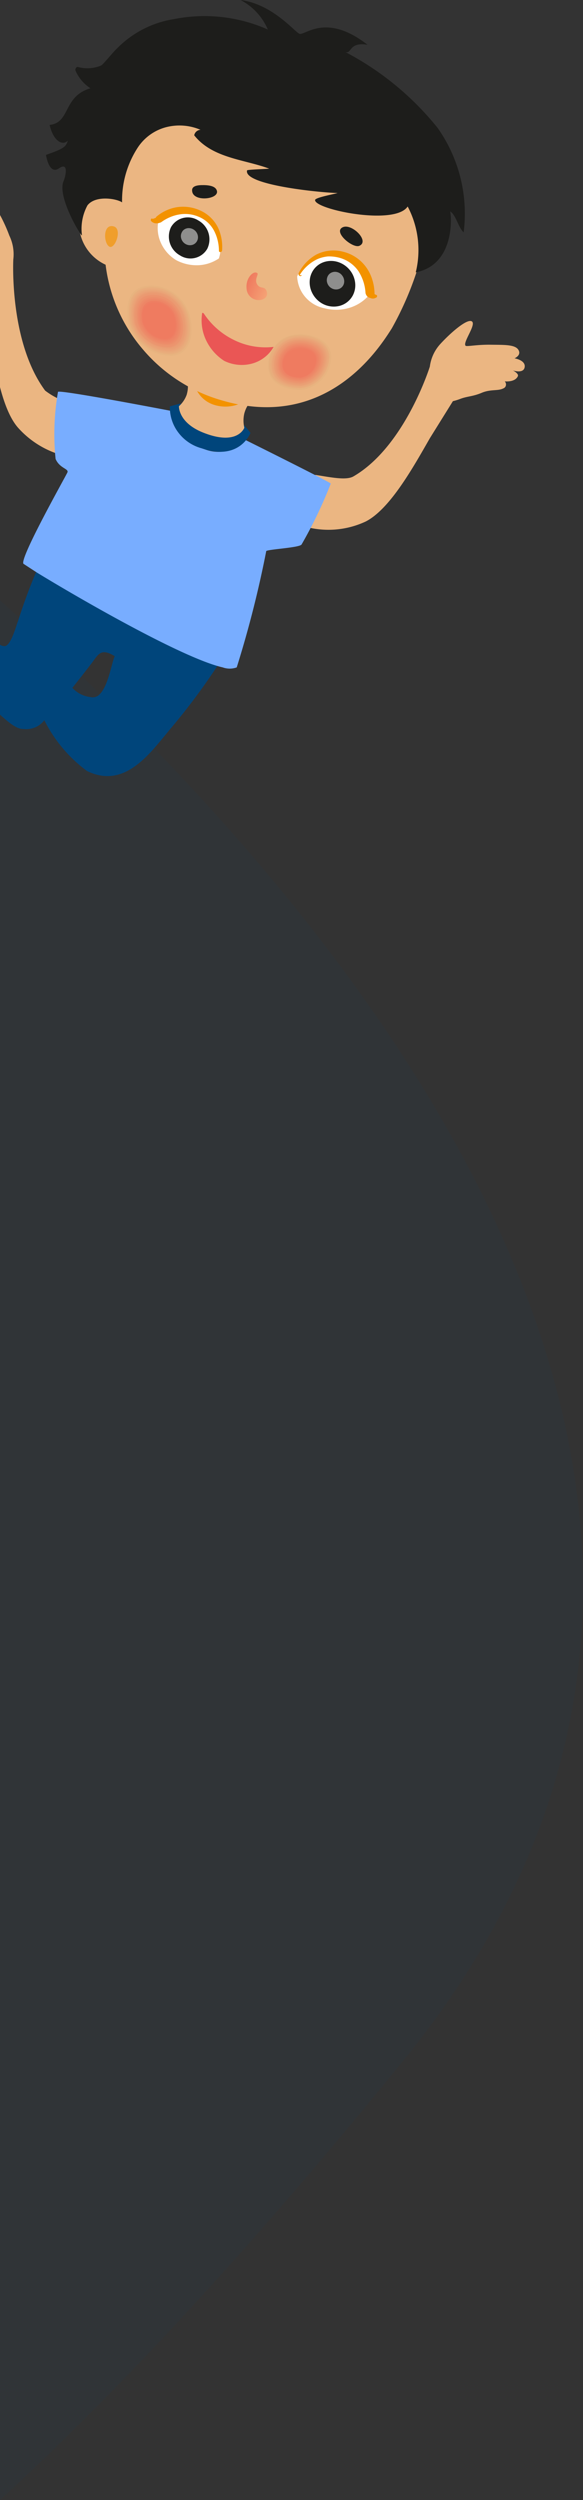 <svg id="Ebene_1" data-name="Ebene 1" xmlns="http://www.w3.org/2000/svg" xmlns:xlink="http://www.w3.org/1999/xlink" viewBox="0 0 175.13 750.7"><rect x="0" y="0" width="175.13" height="750.7" fill="#333333" stroke="none"/><defs><linearGradient id="Unbenannter_Verlauf" x1="-6793.87" y1="2309.37" x2="-6787.39" y2="2306.4" gradientTransform="matrix(1, 0, 0, -1, 6868, 2394.03)" gradientUnits="userSpaceOnUse"><stop offset="0" stop-color="#ef795e"/><stop offset="1" stop-color="#f5a275"/></linearGradient></defs><path d="M22.61,137.38A26.69,26.69,0,0,1,16.54,136a27.72,27.72,0,0,1-11.17-7.63C3,125.64,1.3,121.21,0,116.24V64.55a47.91,47.91,0,0,1,2.81,6.21A12.87,12.87,0,0,1,4,77.86s-1.32,24.75,9.56,39.43a22.16,22.16,0,0,0,3.57,2.23,22.38,22.38,0,0,0,7,2.21A60.76,60.76,0,0,0,22.61,137.38Z" style="fill:#ebb682"/><path d="M154.08,111.24s1.85.93,1.48,1.73c-.89,1.91-3.94,1.54-3.94,1.54a1.33,1.33,0,0,1,.35,1.21,1.18,1.18,0,0,1-.28.57,1.33,1.33,0,0,1-.53.35c-1.6.81-3.77.18-6.46,1.31s-4.18,1-6.32,1.78a17.46,17.46,0,0,1-2.33.73l-6.92,11.12c-5.15,9-12,21.26-19.24,25a26.44,26.44,0,0,1-19.3,1.24,66.76,66.76,0,0,0,4.14-15.23c4.85.77,9.38,1.72,11.51.42,15.42-9,22.88-32.93,22.88-32.93a12.4,12.4,0,0,1,3.15-6.79c3.19-3.48,8.17-7.78,9.51-6.76s-3,6.51-1.87,7.32c.47.24,3.46-.4,7.47-.34s7.36-.1,8.35,1.55-1.17,2.53-1.17,2.53,3.37.55,3.05,2.64S154.08,111.24,154.08,111.24Z" style="fill:#ebb682"/><path d="M68,92.74c21.16,15.55,33.39,5.19,35.37,5.68A17.5,17.5,0,0,1,96,109.29,17.74,17.74,0,0,1,83.09,112a22.88,22.88,0,0,1-16-18.84C67,92.54,67.51,92.46,68,92.74Z" style="fill:#fff"/><path d="M25.39,143.32l0,.07Z" style="fill:#60bfb9"/><path d="M13.34,166.1c-.87,1.87-1.7,3.75-2.49,5.66q-2.85,6.72-5.1,13.7l-.34,1.06c-.47,1-2,7.2-3.95,7.5A2.51,2.51,0,0,1,0,193.59v21c3,2.71,5.14,4.35,7,4.3a7,7,0,0,0,3.55-.48,6.63,6.63,0,0,0,2.76-2.15A42.73,42.73,0,0,0,26.12,231.5c8.55,4.19,14.93-.89,20.17-6.79,1.75-2,3.36-4,4.88-5.84A195.51,195.51,0,0,0,65.28,200c1.21-1.82,2.37-3.66,3.51-5.52C56.54,191.64,24.36,173,13.34,166.1Zm13.84,43.21a8.6,8.6,0,0,1-5.44-2.77c1.11-1.39,2-2.54,2.79-3.52,1.15-1.48,2-2.56,2.61-3.37,2.28-2.84,2.87-5.38,7.33-2.61-.85,1.57-1.84,8.64-4.43,11.32A2.85,2.85,0,0,1,27.18,209.31Z" style="fill:#00457b"/><path d="M90.61,163.46c-.45,1-9.79,1.43-10.63,2a323.14,323.14,0,0,1-8.87,34.94,6.18,6.18,0,0,1-4.2,0c-12.28-2.8-44.56-21.57-55.91-28.53l-3.94-2.57C5.68,167.91,19.75,143,20.25,141.86s-2.33-1.19-3.55-4.05a73.71,73.71,0,0,1,.72-20.14c.35-.78,34.9,5.89,34.9,5.89s-.45,6.37,8.5,11.05a11.2,11.2,0,0,0,6.91.86A10.13,10.13,0,0,0,73.5,132s25.06,12.45,25.87,13.19A134.11,134.11,0,0,1,90.61,163.46Z" style="fill:#78adff"/><path d="M72.63,127a21.77,21.77,0,0,1,2.61,3S72,138.58,60.6,134.62a13,13,0,0,1-7-4.7,12.45,12.45,0,0,1-2.57-7.9L54,121.2S67.62,125.55,72.63,127Z" style="fill:#00457b"/><path d="M76.76,119.91s-2.28.34-3.36,4.2a9.31,9.31,0,0,0,0,4.33s-2,5.52-12.18,1.53c-7.74-3-7.47-8-7.47-8a8.39,8.39,0,0,0,2.33-3.44c1.14-4-.72-5.44-.72-5.44Z" style="fill:#ebb682"/><path d="M76.08,118.09a10.32,10.32,0,0,1-5.35,3.59,11.36,11.36,0,0,1-6.65-.19,8.86,8.86,0,0,1-4.16-3,8.52,8.52,0,0,1-1.76-4.75Z" style="fill:#f39200"/><path d="M126.19,66.26s2.6.25,1.37,6.6a95.29,95.29,0,0,1-9.87,25.75c-3.68,5.76-19.44,31-51.19,21.57A48.54,48.54,0,0,1,43,105,48,48,0,0,1,31.72,79.49a13.72,13.72,0,0,1-6.31-5.88,13,13,0,0,1-1.47-8.32,10.48,10.48,0,0,1,1.81-4.7c3.52-4.66,10.19-.41,10.19-.41s-8-34.11,46-24.78C131.84,43.68,126.19,66.26,126.19,66.26Z" style="fill:#ebb682"/><path d="M34.23,68c2.63.82.23,7.2-1.48,6S30.92,67,34.23,68Z" style="fill:#f39200;isolation:isolate;opacity:0.67"/><path d="M65.76,77.55a10.69,10.69,0,0,0-.19-7.12A11.62,11.62,0,0,0,61,64.72a12.44,12.44,0,0,0-7-1.42,11.23,11.23,0,0,0-6.35,2.75,10.74,10.74,0,0,0,.64,6.78,11.61,11.61,0,0,0,4.59,5.26,13.06,13.06,0,0,0,6.66,1.55,11.9,11.9,0,0,0,6.28-2.09Z" style="fill:#fff"/><path d="M59.61,66.22a6.48,6.48,0,0,1,2.67,8.45,5.82,5.82,0,0,1-8.24,2,6.48,6.48,0,0,1-2.68-8.45A5.83,5.83,0,0,1,59.61,66.22Z" style="fill:#1d1d1b"/><path d="M66.7,75.35a13.82,13.82,0,0,0-1.14-6.85,10.92,10.92,0,0,0-5.18-5.19,12.38,12.38,0,0,0-7.13-1.11,12.63,12.63,0,0,0-6.32,2.92h0l-.12.26-.35.15a4.18,4.18,0,0,1-.6.19l-.23-.12a.51.51,0,0,0-.18.09.43.43,0,0,0-.13.17.45.45,0,0,0,0,.2.54.54,0,0,0,0,.21,1.91,1.91,0,0,0,.69.57,2,2,0,0,0,.86.22,2.73,2.73,0,0,0,.76-.06l.73-.23a12.78,12.78,0,0,1,2.56-1.49,11.81,11.81,0,0,1,2.82-.86,10.25,10.25,0,0,1,5.92.66,9.06,9.06,0,0,1,4.53,4,12.55,12.55,0,0,1,1.17,3,13.56,13.56,0,0,1,.41,3.16.37.37,0,0,0,0,.18,1.4,1.4,0,0,0,.1.16.58.58,0,0,0,.15.11.48.48,0,0,0,.17,0,.45.45,0,0,0,.32-.12.43.43,0,0,0,.16-.3Z" style="fill:#f39200"/><path d="M89.27,83a10.63,10.63,0,0,1,4.45-5.2,11.15,11.15,0,0,1,6.82-1.46,12.48,12.48,0,0,1,7.38,4.39,12.13,12.13,0,0,1,2.78,8.07,12.68,12.68,0,0,1-6,3.71,13.78,13.78,0,0,1-7.24.05,10.24,10.24,0,0,1-5.76-3.38A10.1,10.1,0,0,1,89.27,83Z" style="fill:#fff"/><path d="M90,82.63a12.62,12.62,0,0,1,5.13-4.72,9.17,9.17,0,0,1,1.64-.6A10.83,10.83,0,0,1,98.47,77a12,12,0,0,1,3.46.39,10.12,10.12,0,0,1,5.72,4A13.55,13.55,0,0,1,109.8,88h0a2.12,2.12,0,0,0,.52,1,1.81,1.81,0,0,0,.92.47,1.85,1.85,0,0,0,.86.18,1.76,1.76,0,0,0,.82-.26.75.75,0,0,0,.2-.1.59.59,0,0,0,.13-.18.49.49,0,0,0,0-.21.47.47,0,0,0,0-.23l-.27-.14a1.71,1.71,0,0,1-.47-.23h0a14.61,14.61,0,0,0-.63-4.18A12.83,12.83,0,0,0,110,80.26,12,12,0,0,0,103,75.57a11.36,11.36,0,0,0-8,.88,13.07,13.07,0,0,0-5.31,5.61.61.61,0,0,0,0,.42.64.64,0,0,0,.25.35.5.5,0,0,0,.41.07.51.51,0,0,0,.18-.09.41.41,0,0,0,.12-.17Z" style="fill:#f39200"/><path d="M105.94,88.79a6.59,6.59,0,0,0,.75-3.85,7.37,7.37,0,0,0-1.54-3.76,7.53,7.53,0,0,0-3.31-2.4,6.88,6.88,0,0,0-4-.24,6.27,6.27,0,0,0-3.29,2,6.36,6.36,0,0,0-1.5,3.57,7.12,7.12,0,0,0,.78,3.95,7.53,7.53,0,0,0,2.81,3,7.08,7.08,0,0,0,5.22.82A6.33,6.33,0,0,0,105.94,88.79Z" style="fill:#1d1d1b"/><path d="M103,68.22c2.66-1.19,8.09,4.12,5,5.57C106.09,74.77,99.85,69.61,103,68.22Z" style="fill:#1d1d1b"/><path d="M65.19,57.44c.36,2.47-7.21,3.23-7.47-.08-.17-1.14.78-1.72,2.75-1.77S64.88,55.73,65.19,57.44Z" style="fill:#1d1d1b"/><path d="M77.09,81.9c1,.26-.84,1.83.15,3.47s2.38.26,2.91,2.28S78.3,90.43,76.83,90a3.64,3.64,0,0,1-2.76-3.38C73.76,83.59,76,81.35,77.09,81.9Z" style="fill:url(#Unbenannter_Verlauf)"/><path d="M54.63,69.73a2.48,2.48,0,0,0-.28,1.45,2.89,2.89,0,0,0,.59,1.41,2.83,2.83,0,0,0,1.25.89,2.62,2.62,0,0,0,1.49.08,2.28,2.28,0,0,0,1.23-.77,2.41,2.41,0,0,0,.56-1.35A2.68,2.68,0,0,0,59.16,70a2.76,2.76,0,0,0-1.06-1.11,2.65,2.65,0,0,0-1-.36,2.44,2.44,0,0,0-1.89.47A2.29,2.29,0,0,0,54.63,69.73Z" style="fill:#fff;isolation:isolate;opacity:0.5"/><path d="M98.28,83.38a2.61,2.61,0,0,0,.1,1.78,2.79,2.79,0,0,0,1.2,1.38,2.68,2.68,0,0,0,1.76.35,2.39,2.39,0,0,0,1.51-.84,2.34,2.34,0,0,0,.49-1,2.58,2.58,0,0,0,0-1.14,2.76,2.76,0,0,0-.48-1.08A2.86,2.86,0,0,0,102,82a2.81,2.81,0,0,0-1.11-.37,2.5,2.5,0,0,0-1.12.14,2.34,2.34,0,0,0-.93.6,2.49,2.49,0,0,0-.56,1Z" style="fill:#fff;isolation:isolate;opacity:0.5"/><path d="M23.33,20.09A10.69,10.69,0,0,0,30,19.82l.58-.27c1-.93,3.74-4.28,4.4-4.83a30.63,30.63,0,0,1,17.39-9A46.81,46.81,0,0,1,80.46,8.87,18,18,0,0,0,72.25,0c9.53,1.24,16,9.28,17.63,10.11s7.82-6.55,20.52,3.33c-5.77-.94-4.62,2.94-6.73,2.15A87.5,87.5,0,0,1,131.45,38.4a44.59,44.59,0,0,1,7.83,31.37c-1.66-1.51-2.27-5.17-4.05-6.3.56,2.79.88,16.12-10.34,18.31A28.07,28.07,0,0,0,122.46,62c-3.85,5.89-28,.87-27.81-1.93,0-.82,6.61-1.92,6.72-2.14-2.86.1-28.39-2.17-27.15-6.77.13-.27,6.39-.42,6.62-.53-7.45-2.79-17-3.08-22.5-10A2,2,0,0,1,59,39.48a2.07,2.07,0,0,1,1.24-.5,16.08,16.08,0,0,0-10.53-.74,14.64,14.64,0,0,0-8.28,6,29.15,29.15,0,0,0-4.76,16.53c-1.5-1.1-7.92-2.26-10.39.88a14.8,14.8,0,0,0-1.66,9c0,.73-7.27-11-5.63-16,.75-1.62,1.75-6.19-1.27-4.1s-3.91-4-3.89-4.05c5.8-2,5.93-2.55,6.56-4.29-1.48,1.59-4.3.37-5.49-4.7,6.34-.67,3.94-8.58,12.28-11a12,12,0,0,1-4.53-5.38.78.78,0,0,1,0-.34.85.85,0,0,1,.13-.31A.88.88,0,0,1,23,20.2a.94.94,0,0,1,.32-.11Z" style="fill:#1d1d1b"/><path d="M61.24,94.16a22.78,22.78,0,0,0,9.19,8,21.35,21.35,0,0,0,11.77,2,10.7,10.7,0,0,1-6.43,5,11.9,11.9,0,0,1-8.43-.81,15,15,0,0,1-5.47-6.27,13.91,13.91,0,0,1-1.15-8C60.69,93.88,61,93.89,61.24,94.16Z" style="fill:#ea5655"/><path d="M52,106.8c5.68-.67,6.63-7.81,4.58-13.34a12.43,12.43,0,0,0-5.13-6,11.65,11.65,0,0,0-7.58-1.59c-5.7.72-6.18,6.58-5.24,11.49a13.61,13.61,0,0,0,5.14,7A13,13,0,0,0,52,106.8Z" style="fill:#e7b480"/><path d="M51.94,106.59c5.57-.68,6.54-7.85,4.46-13.06a12,12,0,0,0-5-5.88A11.37,11.37,0,0,0,44,86.07C38.43,86.8,38,92.5,38.9,97.29a13.38,13.38,0,0,0,5,6.88A12.78,12.78,0,0,0,51.94,106.59Z" style="fill:#e8b27f;isolation:isolate;opacity:0.98"/><path d="M51.81,106.36c5.46-.68,6.31-7.47,4.39-12.77a11.76,11.76,0,0,0-4.89-5.76,11,11,0,0,0-7.23-1.5c-5.46.68-5.88,6.29-5,10.94A13.18,13.18,0,0,0,44,104a12.56,12.56,0,0,0,7.83,2.37Z" style="fill:#e8af7d;isolation:isolate;opacity:0.97"/><path d="M51.71,106.09c5.32-.64,6.15-7.27,4.29-12.43A11.58,11.58,0,0,0,51.21,88a10.84,10.84,0,0,0-7.05-1.5c-5.3.7-5.75,6.13-4.9,10.71A12.75,12.75,0,0,0,44,103.82a12.12,12.12,0,0,0,7.67,2.27Z" style="fill:#e9ac7c;isolation:isolate;opacity:0.95"/><path d="M51.63,105.88c5.16-.67,6-7.09,4.16-12.15a11.27,11.27,0,0,0-4.66-5.45,10.56,10.56,0,0,0-6.87-1.46c-5.2.64-5.62,6-4.77,10.44a12.59,12.59,0,0,0,4.68,6.38A12,12,0,0,0,51.63,105.88Z" style="fill:#e9aa7a;isolation:isolate;opacity:0.94"/><path d="M51.53,105.6c5-.62,5.8-6.89,4-11.77a11,11,0,0,0-4.52-5.36A10.28,10.28,0,0,0,44.34,87c-5.05.67-5.44,5.84-4.64,10.17a12.09,12.09,0,0,0,4.54,6.24,11.59,11.59,0,0,0,7.29,2.17Z" style="fill:#e9a779;isolation:isolate;opacity:0.92"/><path d="M51.4,105.37c5-.6,5.68-6.73,4-11.47A10.71,10.71,0,0,0,51,88.67a10.05,10.05,0,0,0-6.55-1.39c-4.91.62-5.32,5.68-4.52,9.9a11.8,11.8,0,0,0,4.42,6.08,11.28,11.28,0,0,0,7.1,2.11Z" style="fill:#eaa477;isolation:isolate;opacity:0.91"/><path d="M51.32,105.16c4.8-.63,5.55-6.57,3.84-11.2a10.32,10.32,0,0,0-4.29-5.07,9.68,9.68,0,0,0-6.37-1.33c-4.77.58-5.16,5.48-4.39,9.62a11.56,11.56,0,0,0,4.32,5.89,11.12,11.12,0,0,0,6.89,2.09Z" style="fill:#eaa176;isolation:isolate;opacity:0.89"/><path d="M51.22,104.88C55.88,104.3,56.61,98.51,55,94a10.11,10.11,0,0,0-4.18-5,9.56,9.56,0,0,0-6.2-1.32c-4.66.59-5,5.4-4.27,9.36a11.36,11.36,0,0,0,4.2,5.74,10.79,10.79,0,0,0,6.71,2Z" style="fill:#ea9f74;isolation:isolate;opacity:0.88"/><path d="M51.18,104.46c4.55-.59,5.25-6.17,3.62-10.58a9.6,9.6,0,0,0-4-4.79,9.05,9.05,0,0,0-6-1.24c-4.53.54-4.91,5.16-4.15,9.08a10.79,10.79,0,0,0,4,5.58,10.29,10.29,0,0,0,6.5,1.95Z" style="fill:#eb9c72;isolation:isolate;opacity:0.86"/><path d="M50.86,104.32c4.36-.57,5.07-6,3.49-10.32a9.4,9.4,0,0,0-3.92-4.66,8.86,8.86,0,0,0-5.82-1.22c-4.42.54-4.75,5.08-4.15,9.08a10.61,10.61,0,0,0,4.06,5.32,10.19,10.19,0,0,0,6.34,1.8Z" style="fill:#eb9971;isolation:isolate;opacity:0.85"/><path d="M50.84,104.31c4.27-.5,4.92-5.83,3.39-10a9.2,9.2,0,0,0-3.81-4.52,8.59,8.59,0,0,0-5.67-1.17c-4.23.52-4.6,4.87-3.92,8.58a10.12,10.12,0,0,0,3.84,5.28,9.61,9.61,0,0,0,6.17,1.8Z" style="fill:#eb966f;isolation:isolate;opacity:0.83"/><path d="M51,104c4.16-.5,4.79-5.67,3.26-9.53a9,9,0,0,0-3.66-4.3A8.44,8.44,0,0,0,45.15,89c-4.16.51-4.49,4.76-3.8,8.31a9.93,9.93,0,0,0,3.74,5A9.45,9.45,0,0,0,51,104Z" style="fill:#ec946e;isolation:isolate;opacity:0.82"/><path d="M50.74,103.68c4-.48,4.59-5.49,3.26-9.54a8.65,8.65,0,0,0-3.64-4.36,8,8,0,0,0-5.45-1.07c-4,.48-4.31,4.63-3.67,8a9.67,9.67,0,0,0,3.59,5.14,9.18,9.18,0,0,0,5.91,1.79Z" style="fill:#ec916c;isolation:isolate;opacity:0.8"/><path d="M50.6,103.45c3.87-.48,4.44-5.29,3.1-9a8.41,8.41,0,0,0-3.47-4.11,7.86,7.86,0,0,0-5.15-1.09c-3.86.49-4.18,4.47-3.57,7.81A9.37,9.37,0,0,0,45,101.8,8.89,8.89,0,0,0,50.6,103.45Z" style="fill:#ed8e6b;isolation:isolate;opacity:0.79"/><path d="M50.47,103.22c3.76-.49,4.36-5.11,3-8.76a8.06,8.06,0,0,0-3.35-3.94,7.59,7.59,0,0,0-5-1c-3.73.44-4,4.31-3.42,7.49a9,9,0,0,0,3.34,4.62A8.56,8.56,0,0,0,50.47,103.22Z" style="fill:#ed8b69;isolation:isolate;opacity:0.77"/><path d="M50.42,103c3.61-.45,4.16-4.93,2.87-8.45a7.78,7.78,0,0,0-3.23-3.82,7.36,7.36,0,0,0-4.79-1c-3.62.44-3.88,4.18-3.32,7.26a8.75,8.75,0,0,0,3.26,4.45A8.4,8.4,0,0,0,50.42,103Z" style="fill:#ed8968;isolation:isolate;opacity:0.76"/><path d="M50.29,102.74c3.5-.45,4-4.78,2.8-8.15A7.45,7.45,0,0,0,50,90.92a6.94,6.94,0,0,0-4.61-1c-3.48.4-3.79,4-3.19,7a8.34,8.34,0,0,0,3.12,4.28,8,8,0,0,0,5,1.5Z" style="fill:#ee8666;isolation:isolate;opacity:0.74"/><path d="M50.18,102.46c3.37-.41,3.88-4.57,2.7-7.81a7.4,7.4,0,0,0-3-3.32,6.91,6.91,0,0,0-4.28-.9c-3.36.41-3.57,3.77-3.07,6.72a8,8,0,0,0,3,3.93,7.65,7.65,0,0,0,4.66,1.38Z" style="fill:#ee8365;isolation:isolate;opacity:0.73"/><path d="M50.11,102.25c3.18-.39,3.68-4.39,2.57-7.53a6.91,6.91,0,0,0-2.85-3.37,6.51,6.51,0,0,0-4.21-.92c-3.19.39-3.53,3.8-2.95,6.45a7.74,7.74,0,0,0,2.86,4,7.36,7.36,0,0,0,4.58,1.42Z" style="fill:#ee8063;isolation:isolate;opacity:0.71"/><path d="M50,102c3.07-.39,3.55-4.23,2.49-7.24a6.7,6.7,0,0,0-2.72-3.38,6.31,6.31,0,0,0-4.14-1c-3.11.37-3.35,3.55-2.84,6.22a7.44,7.44,0,0,0,2.71,3.95A7.12,7.12,0,0,0,50,102Z" style="fill:#ef7e61;isolation:isolate;opacity:0.7"/><path d="M49.88,101.74c2.93-.34,3.34-3.89,2.4-6.89a6.53,6.53,0,0,0-2.67-3.11,6,6,0,0,0-3.92-.82c-2.94.34-3.18,3.41-2.72,5.94a7.05,7.05,0,0,0,2.67,3.62,6.76,6.76,0,0,0,4.24,1.26Z" style="fill:#ef7b60;isolation:isolate;opacity:0.68"/><path d="M99.51,107c-.23-5.2-6.43-7.24-11.43-6.46a9.05,9.05,0,0,0-5.62,3.42,9.4,9.4,0,0,0-1.89,6.4c.3,5.17,5.42,6.66,9.74,6.72a10.24,10.24,0,0,0,6.52-3.26A10.37,10.37,0,0,0,99.51,107Z" style="fill:#e7b480"/><path d="M99.33,107c-.25-5-6.34-7.08-11.22-6.3a8.92,8.92,0,0,0-5.5,3.36,9.23,9.23,0,0,0-1.81,6.28c.25,5,5.27,6.48,9.55,6.52a10,10,0,0,0,6.36-3.2A10.14,10.14,0,0,0,99.33,107Z" style="fill:#e8b27f;isolation:isolate;opacity:0.98"/><path d="M99,107C98.66,102,92.78,100,88,100.81a8.77,8.77,0,0,0-5.38,3.26,9,9,0,0,0-1.8,6.11c.24,4.92,5.15,6.36,9.31,6.39a9.76,9.76,0,0,0,6.23-3.09A10,10,0,0,0,99,107Z" style="fill:#e8af7d;isolation:isolate;opacity:0.97"/><path d="M98.87,107.09c-.23-4.8-6-6.74-10.65-6A8.4,8.4,0,0,0,83,104.26a8.79,8.79,0,0,0-1.73,6c.22,4.86,5,6.22,9.08,6.28a9.53,9.53,0,0,0,6.06-3,9.67,9.67,0,0,0,2.48-6.36Z" style="fill:#e9ac7c;isolation:isolate;opacity:0.95"/><path d="M98.81,107.22c-.28-4.71-5.86-6.6-10.43-5.88a8.31,8.31,0,0,0-5.1,3.12,8.64,8.64,0,0,0-1.71,5.81c.23,4.69,4.89,6,8.82,6.09a9.56,9.56,0,0,0,5.9-3,9.76,9.76,0,0,0,2.52-6.15Z" style="fill:#e9aa7a;isolation:isolate;opacity:0.94"/><path d="M98.42,107.2c-.21-4.62-5.71-6.42-10.14-5.74a8,8,0,0,0-5,3,8.37,8.37,0,0,0-1.63,5.66c.2,4.62,4.72,5.91,8.6,5.92a8.91,8.91,0,0,0,5.79-2.84,9.11,9.11,0,0,0,2.34-6Z" style="fill:#e9a779;isolation:isolate;opacity:0.92"/><path d="M98.24,107.22c-.23-4.46-5.57-6.23-9.88-5.55a7.84,7.84,0,0,0-4.87,2.94,8.12,8.12,0,0,0-1.62,5.53c.22,4.46,4.64,5.71,8.44,5.78a8.9,8.9,0,0,0,5.61-2.82A9.1,9.1,0,0,0,98.24,107.22Z" style="fill:#eaa477;isolation:isolate;opacity:0.91"/><path d="M98,107.26c-.22-4.35-5.4-6.09-9.6-5.41a7.6,7.6,0,0,0-4.64,2.83A7.81,7.81,0,0,0,82.19,110c.21,4.35,4.52,5.58,8.15,5.63a8.44,8.44,0,0,0,5.4-2.7A8.68,8.68,0,0,0,98,107.26Z" style="fill:#eaa176;isolation:isolate;opacity:0.89"/><path d="M97.78,107.32c-.22-4.23-5.26-5.9-9.22-5.22a7.47,7.47,0,0,0-4.65,2.84,7.76,7.76,0,0,0-1.52,5.31c.21,4.23,4.43,5.42,8,5.49a8.42,8.42,0,0,0,5.3-2.77,8.6,8.6,0,0,0,2.1-5.65Z" style="fill:#ea9f74;isolation:isolate;opacity:0.88"/><path d="M97.58,107.39c-.21-4.11-5.13-5.77-9.22-5.21a7.13,7.13,0,0,0-4.48,2.7A7.39,7.39,0,0,0,82.42,110c.2,4.12,4.25,5.28,7.7,5.35a8.12,8.12,0,0,0,5.24-2.52,8.29,8.29,0,0,0,2.22-5.41Z" style="fill:#eb9c72;isolation:isolate;opacity:0.86"/><path d="M97.32,107.43c-.2-4-4.93-5.57-8.79-5a7,7,0,0,0-4.34,2.65A7.32,7.32,0,0,0,82.73,110c.21,4,4.16,5.12,7.56,5.16a7.83,7.83,0,0,0,5-2.51A8,8,0,0,0,97.32,107.43Z" style="fill:#eb9971;isolation:isolate;opacity:0.85"/><path d="M97.14,107.45c-.22-3.84-4.84-5.41-8.58-4.83a6.85,6.85,0,0,0-4.18,2.58A7.15,7.15,0,0,0,83,110c.15,3.86,4,5,7.28,5a7.66,7.66,0,0,0,4.87-2.45,7.76,7.76,0,0,0,2-5.1Z" style="fill:#eb966f;isolation:isolate;opacity:0.83"/><path d="M96.89,107.49c-.15-3.74-4.63-5.24-8.25-4.67a6.61,6.61,0,0,0-4.1,2.49A6.88,6.88,0,0,0,83.16,110c.2,3.77,3.66,4.69,7.07,4.85A7.46,7.46,0,0,0,95,112.44a7.61,7.61,0,0,0,1.94-5Z" style="fill:#ec946e;isolation:isolate;opacity:0.82"/><path d="M96.68,107.56c-.18-3.65-4.52-5.08-8-4.55a6.44,6.44,0,0,0-3.94,2.41,6.71,6.71,0,0,0-1.36,4.48c.19,3.65,3.68,4.64,6.88,4.75a7.18,7.18,0,0,0,4.56-2.3,7.27,7.27,0,0,0,1.87-4.79Z" style="fill:#ec916c;isolation:isolate;opacity:0.8"/><path d="M96.48,107.62c-.18-3.53-4.41-5-7.78-4.42a6.19,6.19,0,0,0-3.83,2.33,6.38,6.38,0,0,0-1.27,4.37c.2,3.49,3.72,4.55,6.63,4.52a6.93,6.93,0,0,0,4.41-2.2,7.06,7.06,0,0,0,1.84-4.6Z" style="fill:#ed8e6b;isolation:isolate;opacity:0.79"/><path d="M96.23,107.66c-.18-3.42-4.21-4.74-7.5-4.28a6.07,6.07,0,0,0-3.68,2.27,6.31,6.31,0,0,0-1.25,4.19c.18,3.42,3.76,4.46,6.45,4.42a6.67,6.67,0,0,0,6-6.6Z" style="fill:#ed8b69;isolation:isolate;opacity:0.77"/><path d="M96,107.68c-.19-3.26-4.11-4.58-7.23-4.09a5.77,5.77,0,0,0-3.59,2.17A6.06,6.06,0,0,0,84,109.84c.19,3.26,3.43,4.18,6.19,4.23A6.54,6.54,0,0,0,94.35,112,6.6,6.6,0,0,0,96,107.68Z" style="fill:#ed8968;isolation:isolate;opacity:0.76"/><path d="M95.79,107.72c-.14-3.11-3.82-4.32-7-3.94a5.59,5.59,0,0,0-3.43,2.1,5.78,5.78,0,0,0-1.17,3.9c.16,3.19,3.3,4.06,6,4.11a6.23,6.23,0,0,0,4-2,6.29,6.29,0,0,0,1.61-4.18Z" style="fill:#ee8666;isolation:isolate;opacity:0.74"/><path d="M95.59,107.79c-.18-3-3.85-4.28-6.74-3.78a5.3,5.3,0,0,0-3.29,2,5.55,5.55,0,0,0-1.09,3.76c.18,3,3.16,3.87,5.73,4A6.09,6.09,0,0,0,94,111.79a6.16,6.16,0,0,0,1.57-4Z" style="fill:#ee8365;isolation:isolate;opacity:0.73"/><path d="M95.38,107.85c-.15-3-3.86-4.23-6.46-3.64a5.19,5.19,0,0,0-3.17,1.92,5.33,5.33,0,0,0-1.08,3.58c.17,2.92,3,3.76,5.52,3.78a5.78,5.78,0,0,0,3.67-1.81,5.91,5.91,0,0,0,1.52-3.83Z" style="fill:#ee8063;isolation:isolate;opacity:0.71"/><path d="M95.13,107.9c-.1-2.82-3.48-3.93-6.17-3.5a4.77,4.77,0,0,0-3.1,1.81,4.93,4.93,0,0,0-1,3.51c.12,2.77,2.94,3.59,5.31,3.62a5.52,5.52,0,0,0,3.5-1.76,5.59,5.59,0,0,0,1.42-3.68Z" style="fill:#ef7e61;isolation:isolate;opacity:0.7"/><path d="M94.94,107.92c-.16-2.68-3.34-3.74-6.07-3.1a4.74,4.74,0,0,0-2.9,1.77,4.86,4.86,0,0,0-1,3.3c.16,2.68,2.82,3.47,5.07,3.5a5.4,5.4,0,0,0,3.51-1.77,5.48,5.48,0,0,0,1.37-3.7Z" style="fill:#ef7b60;isolation:isolate;opacity:0.68"/><path d="M121.39,618.45C79,670.67,39.15,714.67,0,750.7V180.27q2.88,2.56,5.75,5.19Q15.2,194,24.53,203q2.76,2.64,5.51,5.34,8.22,8,16.25,16.35C154.12,336.26,232.11,481.94,121.39,618.45Z" style="fill:#00457b;fill-opacity:0.06;fill-rule:evenodd"/></svg>
